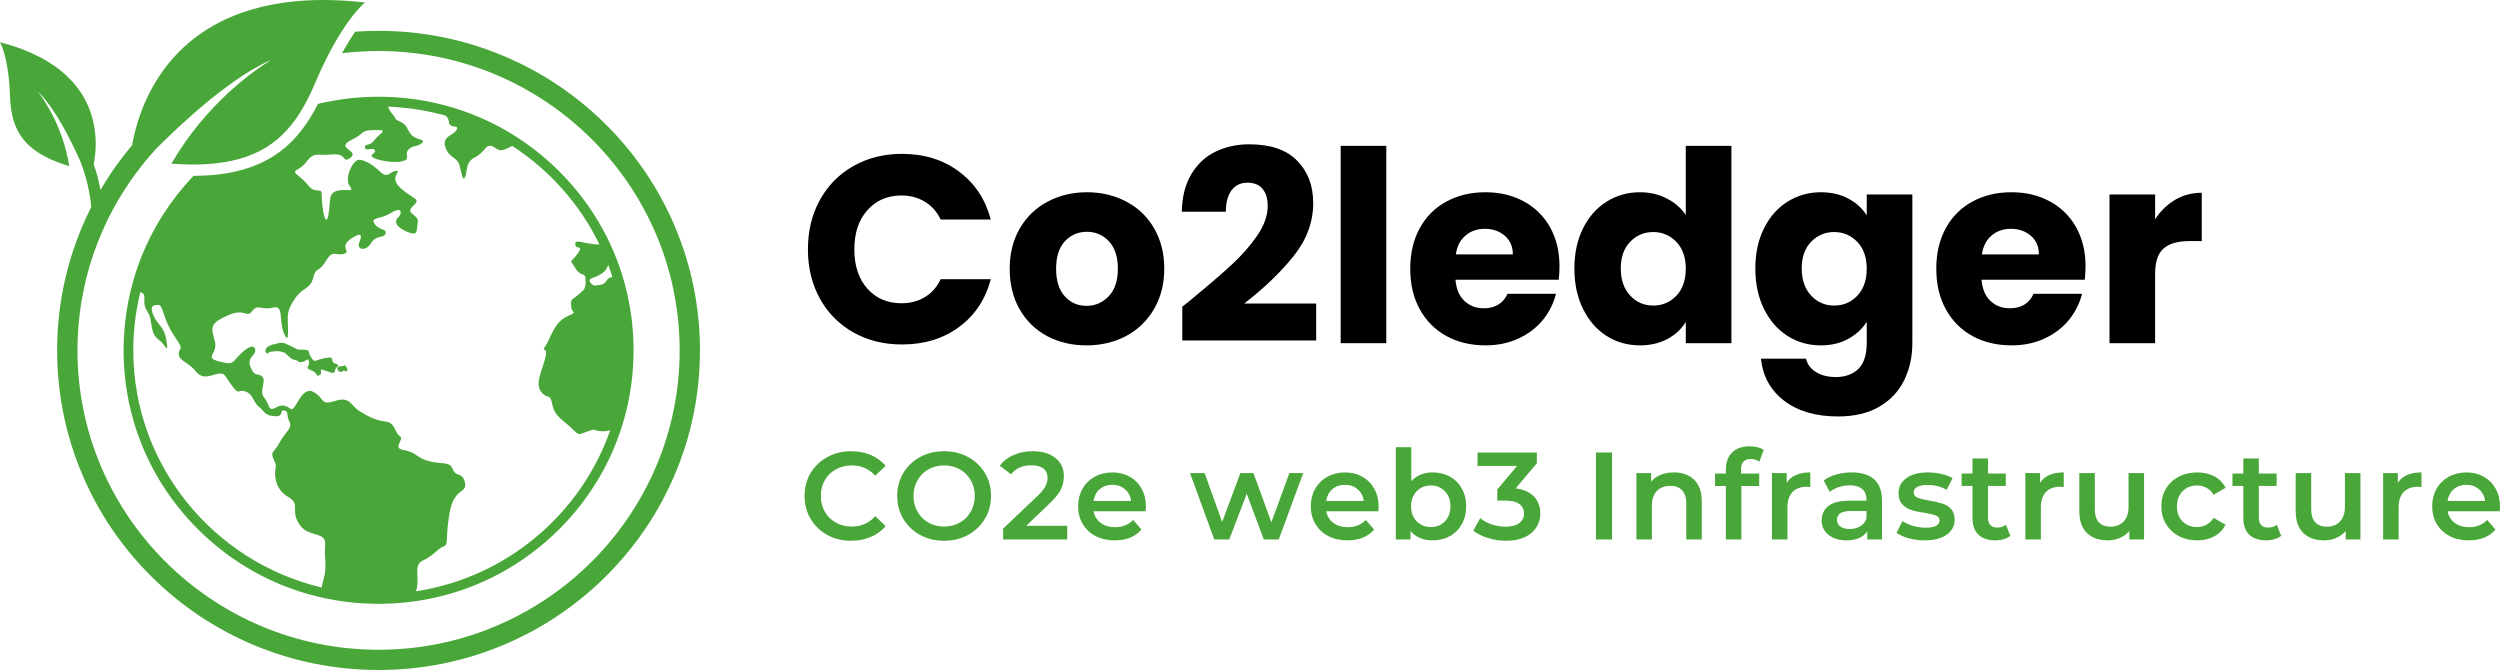 <?xml version="1.0" encoding="UTF-8" standalone="no"?>
<svg
   width="403.043"
   zoomAndPan="magnify"
   viewBox="0 0 302.282 81"
   height="108"
   preserveAspectRatio="xMidYMid"
   version="1.0"
   id="svg104"
   sodipodi:docname="3.svg"
   inkscape:export-filename="3.png"
   inkscape:export-xdpi="71.110001"
   inkscape:export-ydpi="71.110001"
   inkscape:version="1.3 (0e150ed, 2023-07-21)"
   xmlns:inkscape="http://www.inkscape.org/namespaces/inkscape"
   xmlns:sodipodi="http://sodipodi.sourceforge.net/DTD/sodipodi-0.dtd"
   xmlns="http://www.w3.org/2000/svg"
   xmlns:svg="http://www.w3.org/2000/svg">
  <sodipodi:namedview
     id="namedview104"
     pagecolor="#ffffff"
     bordercolor="#666666"
     borderopacity="1.0"
     inkscape:showpageshadow="2"
     inkscape:pageopacity="0.0"
     inkscape:pagecheckerboard="0"
     inkscape:deskcolor="#d1d1d1"
     inkscape:zoom="1.55"
     inkscape:cx="199.67742"
     inkscape:cy="53.548387"
     inkscape:window-width="1392"
     inkscape:window-height="1051"
     inkscape:window-x="2545"
     inkscape:window-y="69"
     inkscape:window-maximized="0"
     inkscape:current-layer="svg104" />
  <defs
     id="defs1">
    <g
       id="g1" />
    <clipPath
       id="74ec35f535">
      <path
         d="m 37.5,146.941 h 84.75 v 81 H 37.5 Z m 0,0"
         clip-rule="nonzero"
         id="path1" />
    </clipPath>
  </defs>
  <g
     id="g105"
     transform="translate(-37.555,-146.941)">
    <path
       fill="#49a739"
       d="m 78.086,190.887 c -0.742,-0.211 0.184,-0.922 -1.23,-0.648 -1.414,0.277 -1.18,0.625 -1.668,-0.066 -0.484,-0.691 0.004,-0.922 -0.914,-0.945 -0.914,-0.023 -0.566,0.047 -1.402,-0.367 -0.832,-0.418 -1.18,-0.602 -1.785,-0.395 -0.602,0.207 -0.16,-0.066 -0.973,0.301 -0.809,0.367 -0.395,1.266 0,0.738 0,0 1.066,-0.23 1.555,0 0.484,0.23 0,-0.207 0.484,0.23 0.488,0.438 0.602,0.645 1.16,0.758 0.555,0.117 0.09,0.277 0.695,0.23 0.602,-0.047 0.832,-0.719 0.902,0.008 0.07,0.73 -0.625,0.594 0.324,1.008 0.949,0.414 0.348,0.781 0.926,0.574 0.582,-0.207 -0.371,-1.035 0.836,-0.527 1.203,0.504 0.996,0.09 1.09,-0.164 0.09,-0.254 0.738,-0.527 0,-0.734"
       fill-opacity="1"
       fill-rule="nonzero"
       id="path2" />
    <path
       fill="#49a739"
       d="m 78.812,191.219 c -0.449,-0.012 -0.449,0.266 -0.449,0.266 -0.055,0.133 0.09,0.379 0.348,0.414 0.254,0.035 0.25,-0.059 0.25,-0.059 0.383,-0.273 0.109,-0.012 0.41,0 0.301,0.012 0.207,-0.367 0,-0.621 -0.211,-0.254 -0.105,0.012 -0.559,0"
       fill-opacity="1"
       fill-rule="nonzero"
       id="path3" />
    <path
       fill="#49a739"
       d="m 77.734,165.617 c 1.855,-0.184 1.16,1.195 2.227,0.367 1.066,-0.828 -1.898,-1.152 0,-2.074 1.898,-0.922 1.02,-1.195 2.887,-1.242 1.867,-0.047 0.633,0.32 0,1.195 -0.637,0.875 -1.125,0.324 -1.172,0.875 -0.047,0.555 1.02,0 1.172,0.324 0.152,0.324 -0.016,0.23 -0.34,0.645 -0.324,0.414 2.332,1.031 3.586,0.754 1.25,-0.277 0.324,-0.754 0.785,-1.367 0.465,-0.613 1.27,-0.398 1.73,-0.891 0.465,-0.492 -0.801,-0.262 -1.406,-1.09 -0.602,-0.832 -0.398,-1.031 -1.281,-1.477 -0.879,-0.445 -0.078,0.109 -1.098,-1.137 -0.191,-0.234 -0.289,-0.457 -0.312,-0.664 2.402,0.094 4.734,0.473 6.961,1.105 0.199,0.223 0.332,0.449 0.348,0.664 0.094,1.062 1.207,0.277 0.973,0.969 -0.23,0.691 -1.852,0.785 -1.387,2.164 0.461,1.383 1.438,1.152 1.715,2.215 0.277,1.059 0.406,2.07 0.691,1.336 0.281,-0.738 0.004,-1.754 1.207,-2.352 1.203,-0.598 1.203,-1.566 1.992,-1.336 0.672,0.199 0.703,1.02 2.469,-0.023 4.516,2.93 8.184,7.047 10.551,11.902 -0.137,0.019 -0.293,0.023 -0.465,0.008 -1.852,-0.184 -2.453,-0.672 -2.453,0.012 0,0.68 1.156,-0.059 0.23,1.188 -0.926,1.242 -0.926,0.457 -0.23,1.656 0.695,1.199 1.25,0.367 1.25,1.477 0,1.105 -0.094,1.059 -0.879,1.75 -0.789,0.691 -0.945,0.414 -0.867,1.426 0.078,1.016 0.957,0.508 -0.57,1.246 -1.527,0.738 -1.945,2.672 -2.547,3.547 -0.605,0.875 0.371,-0.137 0,1.383 -0.371,1.52 -1.297,3.133 -0.512,4.145 0.789,1.016 1.066,0.047 1.344,1.52 0.277,1.477 1.391,1.938 2.363,2.902 0.973,0.969 0.742,0.738 1.902,0.371 1.156,-0.371 0.16,-0.227 1.48,-0.047 0.465,0.062 0.891,0.012 1.266,-0.105 -3.555,10.156 -12.547,17.805 -23.492,19.477 0.559,-1.492 -0.41,-3.137 0.82,-3.707 1.391,-0.645 1.809,-1.477 2.504,-1.707 0.691,-0.227 0.184,-0.871 0.738,-4.055 0.559,-3.176 2.18,-2.301 1.855,-3.684 -0.324,-1.383 -1.02,-0.551 -1.438,-1.566 -0.418,-1.012 -1.066,-0.598 -2.734,-0.969 -1.668,-0.367 -1.668,-1.148 -3.195,-1.379 -1.531,-0.23 0.137,-1.293 -0.512,-1.707 -0.648,-0.414 -0.508,-1.609 -1.715,-1.75 C 82.973,197.774 82,197.266 80.98,196.621 c -1.02,-0.645 -1.066,-1.797 -2.918,-1.199 -1.855,0.602 -1.207,-0.367 -2.645,-1.105 -1.434,-0.734 -2.129,2.441 -2.684,2.07 -0.559,-0.367 -1.02,-0.641 -1.902,-0.133 -0.879,0.504 -0.695,-0.508 -1.344,-1.246 -0.648,-0.738 0.324,-2.027 -0.23,-2.535 -0.555,-0.504 -0.883,0.141 -1.391,-1.105 -0.508,-1.242 0.602,-1.426 0.555,-2.074 -0.047,-0.648 -0.648,-0.641 -1.758,0.418 -1.113,1.059 -0.742,1.43 -2.641,0.922 -1.902,-0.508 0,-0.875 -0.512,-2.535 -0.512,-1.66 -0.461,-2.117 1.621,-3.039 2.086,-0.922 2.227,0.414 2.918,-0.508 0.695,-0.922 1.16,-0.047 2.504,-0.414 1.344,-0.371 0.695,1.426 1.297,2.992 0.602,1.566 0.559,0.047 0.508,-1.105 -0.043,-1.152 -0.043,-1.613 0.871,-2.992 0.914,-1.383 1.82,-1.062 2.188,-2.488 0.371,-1.43 0.648,-0.555 1.531,-2.027 0.879,-1.477 1.203,-0.598 2.176,-0.875 0.977,-0.277 -0.648,-0.832 0.883,-1.844 1.527,-1.012 1.25,-0.184 0.961,0.551 -0.289,0.738 0.801,1.062 1.445,0 0.652,-1.059 1.578,-0.551 1.762,-1.168 0.188,-0.617 -0.785,-0.352 -1.328,-1.18 -0.543,-0.828 0.586,-0.461 2.023,-1.336 1.438,-0.875 1.254,0.23 0.836,0.555 -0.418,0.32 -0.508,1.059 0.973,1.703 1.484,0.645 1.203,0 1.391,-1.059 0.184,-1.062 -1.621,-1.016 -0.602,-1.98 1.016,-0.969 0.277,-0.695 -1.391,-2.121 -1.668,-1.426 0.184,-2.211 -0.602,-2.164 -0.789,0.043 -1.02,0.969 -1.855,0.184 -0.832,-0.785 -1.898,-1.52 -2.652,-1.52 -0.75,0 -1.797,2.211 -1.148,3.133 0.648,0.922 -0.23,0.32 -1.434,0.598 -1.207,0.277 -0.836,1.336 -1.113,2.902 -0.277,1.566 -0.695,-0.184 -0.789,-1.66 -0.09,-1.473 0.094,-1.148 -0.742,-1.289 -0.832,-0.137 -0.691,-0.598 -1.945,-1.609 -1.25,-1.016 -0.184,-0.508 0.789,-1.809 0.973,-1.297 1.297,-0.727 3.148,-0.91 z m 33.191,13.727 c 0.043,-0.121 0.113,-0.23 0.195,-0.332 0.172,0.469 0.336,0.941 0.488,1.418 -0.289,0.047 -0.551,0.16 -0.684,0.391 -0.43,0.734 -0.953,0.52 -1.328,0.645 -0.367,0.121 -1.078,-0.645 -0.586,-0.832 0.496,-0.184 1.684,-0.633 1.914,-1.289 z m -34.395,38.238 c -0.035,0.141 -0.062,0.273 -0.082,0.395 -13.047,-3.094 -22.777,-14.777 -22.777,-28.684 0,-2.43 0.301,-4.793 0.859,-7.051 0.078,0.039 0.152,0.078 0.223,0.121 0.578,0.344 -0.07,1.012 0.512,2.047 0.578,1.039 0.391,0.672 0.633,2.027 0.246,1.359 0.664,1.359 1.172,1.867 0.512,0.508 0.883,1.496 0.602,-0.23 -0.277,-1.727 -0.996,-1.703 -1.551,-2.973 -0.555,-1.266 0.047,-1.289 0.602,-1.289 0.559,0 0.535,1.727 1.879,3.707 1.344,1.984 0.625,1.246 0.578,2.156 -0.047,0.914 1.137,1.023 2.039,2.152 0.902,1.129 1.898,0.438 2.734,0.301 0.832,-0.137 0.742,0.254 1.668,1.473 0.926,1.223 0.648,0.371 1.598,0.668 0.949,0.301 0.949,1.336 1.645,1.867 0.695,0.527 0.625,1.035 1.875,1.129 1.254,0.09 0.559,-0.781 1.16,-0.691 0.602,0.09 0.23,0.508 0.648,1.336 0.418,0.828 -0.465,1.199 -1.16,2.488 -0.691,1.289 -1.156,1.152 -0.785,1.98 0.371,0.828 0.324,0.691 0.23,1.52 -0.094,0.832 0.141,2.305 1.578,3.133 1.434,0.832 0.367,1.477 1.133,2.949 0.766,1.477 1.785,1.336 2.711,1.75 0.926,0.418 0.508,1.105 0.602,2.488 0.094,1.383 0.094,1.797 -0.324,3.363 z M 71.438,165.254 c -2.625,1.973 -6.055,2.938 -10.484,2.949 -5.461,5.719 -8.457,13.176 -8.457,21.09 0,8.188 3.207,15.887 9.027,21.676 5.824,5.793 13.566,8.98 21.805,8.98 8.234,0 15.977,-3.188 21.801,-8.98 5.824,-5.789 9.031,-13.488 9.031,-21.676 0,-8.188 -3.207,-15.887 -9.031,-21.676 -5.824,-5.793 -13.566,-8.98 -21.801,-8.98 -2.504,0 -4.957,0.293 -7.328,0.867 -1.312,2.578 -2.762,4.395 -4.562,5.75"
       fill-opacity="1"
       fill-rule="nonzero"
       id="path4" />
    <g
       clip-path="url(#74ec35f535)"
       id="g5">
      <path
         fill="#49a739"
         d="m 119.133,174.266 c -1.957,-4.602 -4.758,-8.73 -8.328,-12.281 -3.566,-3.547 -7.723,-6.332 -12.352,-8.277 -4.793,-2.016 -9.879,-3.039 -15.125,-3.039 -0.949,0 -1.891,0.035 -2.828,0.102 -0.184,0.27 -0.383,0.566 -0.586,0.891 -0.336,0.531 -0.672,1.105 -1.004,1.715 1.445,-0.176 2.922,-0.266 4.418,-0.266 20.074,0 36.406,16.238 36.406,36.199 0,19.957 -16.332,36.195 -36.406,36.195 -20.078,0 -36.406,-16.238 -36.406,-36.195 0,-8.121 2.699,-15.625 7.258,-21.672 h 0.004 c 0.156,-0.207 0.316,-0.414 0.477,-0.621 h 0.004 c 0.16,-0.207 0.328,-0.414 0.496,-0.621 0.406,-0.492 0.828,-0.973 1.258,-1.445 0.004,-0.004 0.004,-0.004 0.008,-0.008 0.004,-0.004 0.008,-0.004 0.008,-0.008 0.391,-0.398 0.789,-0.801 1.207,-1.188 0.629,-0.598 1.258,-1.223 1.918,-1.816 0.137,-0.121 0.277,-0.246 0.418,-0.371 0.516,-0.465 1.027,-0.934 1.547,-1.375 0.672,-0.555 1.312,-1.129 1.977,-1.629 0.648,-0.516 1.281,-1.004 1.902,-1.441 0.609,-0.461 1.219,-0.832 1.77,-1.211 0.562,-0.348 1.082,-0.672 1.559,-0.918 0.469,-0.27 0.898,-0.465 1.246,-0.629 0.121,-0.055 0.234,-0.102 0.336,-0.145 -2.043,1.25 -7.805,5.227 -12.039,12.523 0.449,0.035 0.887,0.059 1.309,0.074 0.445,0.019 0.875,0.027 1.297,0.027 0.52,0 1.02,-0.012 1.504,-0.039 6.215,-0.34 9.488,-2.848 11.781,-6.789 0.547,-0.938 1.035,-1.953 1.5,-3.039 0.531,-1.262 1.059,-2.371 1.562,-3.352 0.535,-1.043 1.047,-1.93 1.523,-2.684 1.73,-2.75 2.949,-3.695 2.949,-3.695 -1.789,-0.199 -3.469,-0.297 -5.043,-0.297 -1.523,0 -2.945,0.09 -4.273,0.254 -0.285,0.035 -0.57,0.074 -0.844,0.117 -3.277,0.496 -5.965,1.465 -8.172,2.715 -4.438,2.516 -6.918,6.16 -8.301,9.344 -0.07,0.156 -0.133,0.309 -0.195,0.461 -0.246,0.605 -0.453,1.191 -0.629,1.742 v 0.004 c -0.094,0.301 -0.18,0.594 -0.258,0.875 -0.148,0.547 -0.262,1.051 -0.352,1.496 -0.039,0.191 -0.07,0.367 -0.102,0.535 0.012,-0.004 0.02,-0.012 0.027,-0.019 -0.207,0.246 -0.41,0.488 -0.609,0.738 -0.102,0.125 -0.199,0.25 -0.297,0.375 -0.133,0.168 -0.262,0.336 -0.391,0.508 -0.172,0.227 -0.344,0.457 -0.512,0.688 -0.73,1.012 -1.414,2.059 -2.043,3.137 -0.098,-0.523 -0.211,-1.039 -0.348,-1.555 -0.039,-0.152 -0.082,-0.309 -0.129,-0.465 -0.031,-0.113 -0.066,-0.23 -0.102,-0.344 -0.027,-0.086 -0.055,-0.172 -0.082,-0.258 -0.055,-0.172 -0.109,-0.34 -0.168,-0.512 0,0.008 0.004,0.012 0.008,0.016 0.02,-0.094 0.039,-0.195 0.055,-0.301 0.047,-0.254 0.086,-0.543 0.121,-0.859 0.016,-0.164 0.031,-0.336 0.043,-0.516 0.02,-0.328 0.027,-0.676 0.023,-1.043 -0.004,-0.094 -0.008,-0.188 -0.012,-0.281 -0.078,-1.957 -0.645,-4.375 -2.473,-6.594 -0.906,-1.102 -2.125,-2.152 -3.75,-3.074 -0.137,-0.074 -0.277,-0.152 -0.422,-0.23 -0.668,-0.352 -1.398,-0.684 -2.199,-0.992 -0.832,-0.316 -1.734,-0.602 -2.719,-0.855 0,0 0.449,0.738 0.801,2.539 0.098,0.492 0.188,1.062 0.258,1.719 0.07,0.617 0.117,1.309 0.145,2.082 0.121,3.688 1.148,6.402 5.781,8.168 0.223,0.086 0.449,0.168 0.688,0.246 0.227,0.078 0.461,0.152 0.703,0.227 -0.746,-4.695 -2.973,-7.949 -3.793,-9.02 0.043,0.043 0.094,0.09 0.145,0.145 0.152,0.156 0.34,0.344 0.531,0.582 0.199,0.227 0.406,0.5 0.633,0.793 0.215,0.312 0.461,0.633 0.688,0.996 0.238,0.355 0.473,0.742 0.711,1.141 0.246,0.398 0.469,0.832 0.707,1.254 0.184,0.34 0.359,0.691 0.535,1.039 0.051,0.094 0.098,0.188 0.145,0.281 0.23,0.445 0.434,0.898 0.641,1.34 0.145,0.289 0.27,0.582 0.395,0.867 0.004,0.004 0.004,0.004 0.004,0.008 0,0 0,0.004 0.004,0.004 0.129,0.336 0.254,0.676 0.367,1.016 0.047,0.141 0.094,0.285 0.137,0.426 0.043,0.145 0.086,0.285 0.125,0.426 0.34,1.184 0.57,2.402 0.691,3.637 -0.383,0.754 -0.742,1.523 -1.074,2.305 -2.027,4.766 -3.055,9.824 -3.055,15.043 0,5.215 1.027,10.273 3.055,15.039 1.957,4.602 4.758,8.734 8.328,12.281 3.57,3.547 7.723,6.332 12.352,8.281 4.793,2.016 9.883,3.035 15.129,3.035 5.246,0 10.332,-1.02 15.125,-3.035 4.629,-1.949 8.785,-4.734 12.352,-8.281 3.57,-3.547 6.371,-7.68 8.328,-12.281 2.027,-4.766 3.055,-9.824 3.055,-15.039 0,-5.219 -1.027,-10.277 -3.055,-15.043"
         fill-opacity="1"
         fill-rule="nonzero"
         id="path5" />
    </g>
    <g
       fill="#000000"
       fill-opacity="1"
       id="g8">
      <g
         transform="translate(134.182,188.436)"
         id="g7">
        <g
           id="g6">
          <path
             d="m 1.062,-11.344 c 0,-2.238 0.484,-4.234 1.453,-5.984 0.969,-1.75 2.316,-3.113 4.047,-4.094 1.727,-0.977 3.688,-1.469 5.875,-1.469 2.688,0 4.984,0.715 6.891,2.141 1.914,1.418 3.195,3.352 3.844,5.797 h -6.062 c -0.449,-0.945 -1.09,-1.664 -1.922,-2.156 -0.824,-0.5 -1.762,-0.75 -2.812,-0.75 -1.699,0 -3.074,0.594 -4.125,1.781 -1.055,1.18 -1.578,2.758 -1.578,4.734 0,1.98 0.523,3.562 1.578,4.75 1.051,1.18 2.426,1.766 4.125,1.766 1.051,0 1.988,-0.242 2.812,-0.734 0.832,-0.5 1.473,-1.223 1.922,-2.172 h 6.062 c -0.648,2.449 -1.93,4.375 -3.844,5.781 C 17.422,-0.547 15.125,0.156 12.438,0.156 10.25,0.156 8.289,-0.328 6.562,-1.297 4.832,-2.273 3.484,-3.633 2.516,-5.375 1.547,-7.125 1.062,-9.113 1.062,-11.344 Z m 0,0"
             id="path6" />
        </g>
      </g>
    </g>
    <g
       fill="#000000"
       fill-opacity="1"
       id="g11">
      <g
         transform="translate(158.735,188.436)"
         id="g10">
        <g
           id="g9">
          <path
             d="m 10.188,0.266 c -1.762,0 -3.352,-0.375 -4.766,-1.125 C 4.016,-1.617 2.91,-2.695 2.109,-4.094 1.305,-5.488 0.906,-7.125 0.906,-9 c 0,-1.844 0.406,-3.469 1.219,-4.875 0.82,-1.406 1.941,-2.484 3.359,-3.234 C 6.898,-17.867 8.488,-18.25 10.25,-18.25 c 1.758,0 3.348,0.383 4.766,1.141 1.426,0.75 2.547,1.828 3.359,3.234 0.812,1.406 1.219,3.031 1.219,4.875 0,1.855 -0.418,3.484 -1.25,4.891 -0.824,1.406 -1.949,2.492 -3.375,3.25 -1.43,0.75 -3.023,1.125 -4.781,1.125 z m 0,-4.781 c 1.051,0 1.945,-0.383 2.688,-1.156 0.738,-0.77 1.109,-1.879 1.109,-3.328 0,-1.438 -0.359,-2.539 -1.078,-3.312 -0.719,-0.77 -1.605,-1.156 -2.656,-1.156 -1.074,0 -1.965,0.383 -2.672,1.141 -0.711,0.762 -1.062,1.871 -1.062,3.328 0,1.449 0.348,2.559 1.047,3.328 0.695,0.773 1.57,1.156 2.625,1.156 z m 0,0"
             id="path8" />
        </g>
      </g>
    </g>
    <g
       fill="#000000"
       fill-opacity="1"
       id="g14">
      <g
         transform="translate(179.26,188.436)"
         id="g13">
        <g
           id="g12">
          <path
             d="m 1.25,-4.422 c 0.738,-0.57 1.07,-0.836 1,-0.797 2.113,-1.738 3.773,-3.164 4.984,-4.281 1.219,-1.125 2.242,-2.297 3.078,-3.516 0.844,-1.227 1.266,-2.422 1.266,-3.578 0,-0.883 -0.211,-1.57 -0.625,-2.062 -0.406,-0.5 -1.016,-0.75 -1.828,-0.75 -0.824,0 -1.465,0.309 -1.922,0.922 -0.461,0.617 -0.688,1.48 -0.688,2.594 H 1.188 c 0.039,-1.82 0.43,-3.348 1.172,-4.578 0.75,-1.227 1.727,-2.129 2.938,-2.703 1.219,-0.582 2.566,-0.875 4.047,-0.875 2.562,0 4.488,0.656 5.781,1.969 1.301,1.312 1.953,3.023 1.953,5.125 0,2.305 -0.789,4.438 -2.359,6.406 -1.562,1.961 -3.559,3.875 -5.984,5.75 H 17.438 v 4.469 H 1.25 Z m 0,0"
             id="path11" />
        </g>
      </g>
    </g>
    <g
       fill="#000000"
       fill-opacity="1"
       id="g17">
      <g
         transform="translate(197.659,188.436)"
         id="g16">
        <g
           id="g15">
          <path
             d="M 7.516,-23.859 V 0 H 2 v -23.859 z m 0,0"
             id="path14" />
        </g>
      </g>
    </g>
    <g
       fill="#000000"
       fill-opacity="1"
       id="g20">
      <g
         transform="translate(207.165,188.436)"
         id="g19">
        <g
           id="g18">
          <path
             d="m 18.953,-9.281 c 0,0.512 -0.031,1.047 -0.094,1.609 H 6.375 c 0.094,1.117 0.453,1.969 1.078,2.562 0.633,0.594 1.414,0.891 2.344,0.891 1.375,0 2.332,-0.582 2.875,-1.75 h 5.859 c -0.305,1.188 -0.844,2.258 -1.625,3.203 -0.781,0.938 -1.766,1.68 -2.953,2.219 -1.18,0.543 -2.496,0.812 -3.953,0.812 -1.773,0 -3.344,-0.375 -4.719,-1.125 C 3.906,-1.617 2.832,-2.695 2.062,-4.094 1.289,-5.488 0.906,-7.125 0.906,-9 c 0,-1.863 0.379,-3.492 1.141,-4.891 C 2.805,-15.285 3.875,-16.359 5.25,-17.109 6.625,-17.867 8.207,-18.25 10,-18.25 c 1.738,0 3.285,0.371 4.641,1.109 1.352,0.73 2.41,1.773 3.172,3.125 0.758,1.355 1.141,2.934 1.141,4.734 z M 13.312,-10.734 c 0,-0.945 -0.324,-1.695 -0.969,-2.25 -0.648,-0.562 -1.453,-0.844 -2.422,-0.844 -0.918,0 -1.695,0.273 -2.328,0.812 -0.637,0.531 -1.027,1.293 -1.172,2.281 z m 0,0"
             id="path17" />
        </g>
      </g>
    </g>
    <g
       fill="#000000"
       fill-opacity="1"
       id="g23">
      <g
         transform="translate(227.013,188.436)"
         id="g22">
        <g
           id="g21">
          <path
             d="m 0.906,-9.031 c 0,-1.844 0.348,-3.461 1.047,-4.859 0.695,-1.395 1.645,-2.469 2.844,-3.219 1.207,-0.758 2.551,-1.141 4.031,-1.141 1.188,0 2.266,0.25 3.234,0.75 0.977,0.492 1.75,1.156 2.312,2 v -8.359 h 5.516 V 0 H 14.375 v -2.578 c -0.512,0.855 -1.246,1.543 -2.203,2.062 -0.961,0.52 -2.074,0.781 -3.344,0.781 -1.48,0 -2.824,-0.379 -4.031,-1.141 C 3.598,-1.645 2.648,-2.734 1.953,-4.141 1.254,-5.547 0.906,-7.176 0.906,-9.031 Z M 14.375,-9 c 0,-1.375 -0.383,-2.457 -1.141,-3.25 -0.762,-0.789 -1.695,-1.188 -2.797,-1.188 -1.094,0 -2.023,0.391 -2.781,1.172 -0.762,0.781 -1.141,1.859 -1.141,3.234 0,1.375 0.379,2.469 1.141,3.281 0.758,0.805 1.688,1.203 2.781,1.203 1.102,0 2.035,-0.395 2.797,-1.188 C 13.992,-6.535 14.375,-7.625 14.375,-9 Z m 0,0"
             id="path20" />
        </g>
      </g>
    </g>
    <g
       fill="#000000"
       fill-opacity="1"
       id="g26">
      <g
         transform="translate(248.892,188.436)"
         id="g25">
        <g
           id="g24">
          <path
             d="m 8.828,-18.25 c 1.27,0 2.383,0.262 3.344,0.781 0.957,0.512 1.691,1.188 2.203,2.031 v -2.547 h 5.516 V -0.031 c 0,1.656 -0.328,3.156 -0.984,4.5 -0.656,1.344 -1.656,2.41 -3,3.203 -1.344,0.789 -3.016,1.188 -5.016,1.188 C 8.223,8.859 6.062,8.227 4.406,6.969 2.758,5.719 1.816,4.02 1.578,1.875 H 7.031 C 7.195,2.562 7.602,3.102 8.25,3.5 c 0.645,0.395 1.441,0.594 2.391,0.594 1.133,0 2.039,-0.328 2.719,-0.984 C 14.035,2.453 14.375,1.406 14.375,-0.031 V -2.578 C 13.844,-1.742 13.102,-1.062 12.156,-0.531 11.207,0 10.098,0.266 8.828,0.266 7.348,0.266 6.004,-0.113 4.797,-0.875 3.598,-1.645 2.648,-2.734 1.953,-4.141 1.254,-5.547 0.906,-7.176 0.906,-9.031 c 0,-1.844 0.348,-3.461 1.047,-4.859 0.695,-1.395 1.645,-2.469 2.844,-3.219 C 6.004,-17.867 7.348,-18.25 8.828,-18.25 Z M 14.375,-9 c 0,-1.375 -0.383,-2.457 -1.141,-3.25 -0.762,-0.789 -1.695,-1.188 -2.797,-1.188 -1.094,0 -2.023,0.391 -2.781,1.172 -0.762,0.781 -1.141,1.859 -1.141,3.234 0,1.375 0.379,2.469 1.141,3.281 0.758,0.805 1.688,1.203 2.781,1.203 1.102,0 2.035,-0.395 2.797,-1.188 C 13.992,-6.535 14.375,-7.625 14.375,-9 Z m 0,0"
             id="path23" />
        </g>
      </g>
    </g>
    <g
       fill="#000000"
       fill-opacity="1"
       id="g29">
      <g
         transform="translate(270.771,188.436)"
         id="g28">
        <g
           id="g27">
          <path
             d="m 18.953,-9.281 c 0,0.512 -0.031,1.047 -0.094,1.609 H 6.375 c 0.094,1.117 0.453,1.969 1.078,2.562 0.633,0.594 1.414,0.891 2.344,0.891 1.375,0 2.332,-0.582 2.875,-1.75 h 5.859 c -0.305,1.188 -0.844,2.258 -1.625,3.203 -0.781,0.938 -1.766,1.68 -2.953,2.219 -1.18,0.543 -2.496,0.812 -3.953,0.812 -1.773,0 -3.344,-0.375 -4.719,-1.125 C 3.906,-1.617 2.832,-2.695 2.062,-4.094 1.289,-5.488 0.906,-7.125 0.906,-9 c 0,-1.863 0.379,-3.492 1.141,-4.891 C 2.805,-15.285 3.875,-16.359 5.25,-17.109 6.625,-17.867 8.207,-18.25 10,-18.25 c 1.738,0 3.285,0.371 4.641,1.109 1.352,0.73 2.41,1.773 3.172,3.125 0.758,1.355 1.141,2.934 1.141,4.734 z M 13.312,-10.734 c 0,-0.945 -0.324,-1.695 -0.969,-2.25 -0.648,-0.562 -1.453,-0.844 -2.422,-0.844 -0.918,0 -1.695,0.273 -2.328,0.812 -0.637,0.531 -1.027,1.293 -1.172,2.281 z m 0,0"
             id="path26" />
        </g>
      </g>
    </g>
    <g
       fill="#000000"
       fill-opacity="1"
       id="g32">
      <g
         transform="translate(290.62,188.436)"
         id="g31">
        <g
           id="g30">
          <path
             d="m 7.516,-14.984 c 0.645,-0.988 1.445,-1.77 2.406,-2.344 0.969,-0.57 2.047,-0.859 3.234,-0.859 v 5.844 h -1.516 c -1.375,0 -2.406,0.297 -3.094,0.891 -0.688,0.586 -1.031,1.621 -1.031,3.109 V 0 H 2 v -17.984 h 5.516 z m 0,0"
             id="path29" />
        </g>
      </g>
    </g>
    <g
       fill="#49a739"
       fill-opacity="1"
       id="g35">
      <g
         transform="translate(134.182,212.17)"
         id="g34">
        <g
           id="g33">
          <path
             d="m 6.281,0.156 c -1.062,0 -2.023,-0.234 -2.875,-0.703 -0.855,-0.469 -1.527,-1.113 -2.016,-1.938 -0.492,-0.82 -0.734,-1.75 -0.734,-2.781 0,-1.031 0.242,-1.957 0.734,-2.781 0.5,-0.82 1.176,-1.461 2.031,-1.922 0.852,-0.469 1.812,-0.703 2.875,-0.703 0.863,0 1.648,0.152 2.359,0.453 0.707,0.305 1.312,0.742 1.812,1.312 l -1.266,1.188 c -0.762,-0.82 -1.699,-1.234 -2.812,-1.234 -0.719,0 -1.367,0.156 -1.938,0.469 -0.574,0.312 -1.023,0.75 -1.344,1.312 -0.324,0.562 -0.484,1.199 -0.484,1.906 0,0.719 0.16,1.359 0.484,1.922 0.32,0.555 0.77,0.992 1.344,1.312 0.57,0.312 1.219,0.469 1.938,0.469 1.113,0 2.051,-0.414 2.812,-1.25 l 1.266,1.203 c -0.5,0.574 -1.109,1.012 -1.828,1.312 C 7.93,0.004 7.145,0.156 6.281,0.156 Z m 0,0"
             id="path32" />
        </g>
      </g>
    </g>
    <g
       fill="#49a739"
       fill-opacity="1"
       id="g38">
      <g
         transform="translate(145.383,212.17)"
         id="g37">
        <g
           id="g36">
          <path
             d="m 6.328,0.156 c -1.074,0 -2.043,-0.234 -2.906,-0.703 -0.855,-0.469 -1.531,-1.113 -2.031,-1.938 -0.492,-0.832 -0.734,-1.758 -0.734,-2.781 0,-1.02 0.242,-1.941 0.734,-2.766 0.5,-0.832 1.176,-1.477 2.031,-1.938 0.863,-0.469 1.832,-0.703 2.906,-0.703 1.07,0 2.035,0.234 2.891,0.703 0.863,0.461 1.539,1.102 2.031,1.922 0.5,0.824 0.75,1.75 0.75,2.781 0,1.031 -0.25,1.961 -0.75,2.781 -0.492,0.824 -1.168,1.469 -2.031,1.938 C 8.363,-0.078 7.398,0.156 6.328,0.156 Z m 0,-1.719 c 0.695,0 1.328,-0.156 1.891,-0.469 0.562,-0.32 1.004,-0.766 1.328,-1.328 0.32,-0.562 0.484,-1.195 0.484,-1.906 0,-0.695 -0.164,-1.328 -0.484,-1.891 C 9.223,-7.727 8.781,-8.172 8.219,-8.484 7.656,-8.797 7.023,-8.953 6.328,-8.953 5.629,-8.953 5,-8.797 4.438,-8.484 3.875,-8.172 3.43,-7.727 3.109,-7.156 2.785,-6.594 2.625,-5.961 2.625,-5.266 c 0,0.711 0.16,1.344 0.484,1.906 C 3.43,-2.797 3.875,-2.352 4.438,-2.031 5,-1.719 5.629,-1.562 6.328,-1.562 Z m 0,0"
             id="path35" />
        </g>
      </g>
    </g>
    <g
       fill="#49a739"
       fill-opacity="1"
       id="g41">
      <g
         transform="translate(158.314,212.17)"
         id="g40">
        <g
           id="g39">
          <path
             d="M 8.281,-1.656 V 0 h -7.75 v -1.312 l 4.172,-3.969 c 0.469,-0.445 0.785,-0.836 0.953,-1.172 0.164,-0.332 0.25,-0.664 0.25,-1 0,-0.488 -0.168,-0.863 -0.5,-1.125 C 5.082,-8.836 4.598,-8.969 3.953,-8.969 c -1.074,0 -1.898,0.367 -2.469,1.094 L 0.125,-8.922 c 0.406,-0.551 0.957,-0.977 1.656,-1.281 0.695,-0.312 1.477,-0.469 2.344,-0.469 1.133,0 2.039,0.273 2.719,0.812 0.688,0.543 1.031,1.277 1.031,2.203 0,0.574 -0.121,1.109 -0.359,1.609 -0.242,0.5 -0.703,1.074 -1.391,1.719 L 3.328,-1.656 Z m 0,0"
             id="path38" />
        </g>
      </g>
    </g>
    <g
       fill="#49a739"
       fill-opacity="1"
       id="g44">
      <g
         transform="translate(167.335,212.17)"
         id="g43">
        <g
           id="g42">
          <path
             d="m 8.781,-3.969 c 0,0.137 -0.012,0.324 -0.031,0.562 H 2.453 C 2.555,-2.82 2.844,-2.352 3.312,-2 c 0.469,0.344 1.047,0.516 1.734,0.516 0.883,0 1.613,-0.289 2.188,-0.875 l 1,1.156 C 7.879,-0.773 7.426,-0.445 6.875,-0.219 6.32,0 5.695,0.109 5,0.109 c -0.875,0 -1.652,-0.176 -2.328,-0.531 -0.668,-0.352 -1.184,-0.844 -1.547,-1.469 -0.367,-0.625 -0.547,-1.332 -0.547,-2.125 0,-0.781 0.176,-1.484 0.531,-2.109 0.352,-0.625 0.844,-1.109 1.469,-1.453 0.633,-0.352 1.348,-0.531 2.141,-0.531 0.781,0 1.477,0.172 2.094,0.516 0.613,0.344 1.094,0.828 1.438,1.453 0.352,0.625 0.531,1.352 0.531,2.172 z m -4.062,-2.641 c -0.605,0 -1.117,0.18 -1.531,0.531 C 2.781,-5.723 2.531,-5.25 2.438,-4.656 H 6.984 C 6.91,-5.238 6.664,-5.707 6.25,-6.062 5.844,-6.426 5.332,-6.609 4.719,-6.609 Z m 0,0"
             id="path41" />
        </g>
      </g>
    </g>
    <g
       fill="#49a739"
       fill-opacity="1"
       id="g47">
      <g
         transform="translate(176.958,212.17)"
         id="g46">
        <g
           id="g45" />
      </g>
    </g>
    <g
       fill="#49a739"
       fill-opacity="1"
       id="g50">
      <g
         transform="translate(181.378,212.17)"
         id="g49">
        <g
           id="g48">
          <path
             d="M 13.75,-8.031 10.797,0 h -1.812 L 6.922,-5.531 4.812,0 H 3 L 0.062,-8.031 h 1.766 l 2.125,5.922 2.203,-5.922 h 1.578 l 2.172,5.953 2.172,-5.953 z m 0,0"
             id="path47" />
        </g>
      </g>
    </g>
    <g
       fill="#49a739"
       fill-opacity="1"
       id="g53">
      <g
         transform="translate(195.466,212.17)"
         id="g52">
        <g
           id="g51">
          <path
             d="m 8.781,-3.969 c 0,0.137 -0.012,0.324 -0.031,0.562 H 2.453 C 2.555,-2.82 2.844,-2.352 3.312,-2 c 0.469,0.344 1.047,0.516 1.734,0.516 0.883,0 1.613,-0.289 2.188,-0.875 l 1,1.156 C 7.879,-0.773 7.426,-0.445 6.875,-0.219 6.32,0 5.695,0.109 5,0.109 c -0.875,0 -1.652,-0.176 -2.328,-0.531 -0.668,-0.352 -1.184,-0.844 -1.547,-1.469 -0.367,-0.625 -0.547,-1.332 -0.547,-2.125 0,-0.781 0.176,-1.484 0.531,-2.109 0.352,-0.625 0.844,-1.109 1.469,-1.453 0.633,-0.352 1.348,-0.531 2.141,-0.531 0.781,0 1.477,0.172 2.094,0.516 0.613,0.344 1.094,0.828 1.438,1.453 0.352,0.625 0.531,1.352 0.531,2.172 z m -4.062,-2.641 c -0.605,0 -1.117,0.18 -1.531,0.531 C 2.781,-5.723 2.531,-5.25 2.438,-4.656 H 6.984 C 6.91,-5.238 6.664,-5.707 6.25,-6.062 5.844,-6.426 5.332,-6.609 4.719,-6.609 Z m 0,0"
             id="path50" />
        </g>
      </g>
    </g>
    <g
       fill="#49a739"
       fill-opacity="1"
       id="g56">
      <g
         transform="translate(205.089,212.17)"
         id="g55">
        <g
           id="g54">
          <path
             d="m 5.688,-8.109 c 0.781,0 1.477,0.172 2.094,0.516 0.613,0.336 1.094,0.812 1.438,1.438 0.352,0.617 0.531,1.328 0.531,2.141 0,0.812 -0.18,1.531 -0.531,2.156 C 8.875,-1.234 8.395,-0.75 7.781,-0.406 7.164,-0.062 6.469,0.109 5.688,0.109 c -0.555,0 -1.059,-0.094 -1.516,-0.281 C 3.711,-0.367 3.328,-0.656 3.016,-1.031 V 0 h -1.781 v -11.156 h 1.875 v 4.109 C 3.43,-7.398 3.812,-7.664 4.25,-7.844 4.688,-8.02 5.164,-8.109 5.688,-8.109 Z M 5.469,-1.5 c 0.695,0 1.266,-0.227 1.703,-0.688 0.445,-0.469 0.672,-1.078 0.672,-1.828 0,-0.75 -0.227,-1.352 -0.672,-1.812 -0.438,-0.469 -1.008,-0.703 -1.703,-0.703 -0.449,0 -0.855,0.105 -1.219,0.312 -0.355,0.211 -0.641,0.508 -0.859,0.891 -0.211,0.375 -0.312,0.812 -0.312,1.312 0,0.5 0.102,0.945 0.312,1.328 0.219,0.375 0.504,0.668 0.859,0.875 C 4.613,-1.602 5.02,-1.5 5.469,-1.5 Z m 0,0"
             id="path53" />
        </g>
      </g>
    </g>
    <g
       fill="#49a739"
       fill-opacity="1"
       id="g59">
      <g
         transform="translate(215.674,212.17)"
         id="g58">
        <g
           id="g57">
          <path
             d="m 5.141,-6.172 c 0.969,0.117 1.707,0.445 2.219,0.984 0.508,0.543 0.766,1.219 0.766,2.031 0,0.617 -0.156,1.172 -0.469,1.672 -0.305,0.5 -0.766,0.902 -1.391,1.203 -0.625,0.289 -1.391,0.438 -2.297,0.438 -0.75,0 -1.477,-0.109 -2.172,-0.328 C 1.098,-0.391 0.504,-0.688 0.016,-1.062 l 0.844,-1.516 c 0.375,0.312 0.832,0.562 1.375,0.75 0.551,0.188 1.117,0.281 1.703,0.281 0.688,0 1.227,-0.141 1.625,-0.422 0.395,-0.289 0.594,-0.68 0.594,-1.172 0,-0.488 -0.188,-0.867 -0.562,-1.141 C 5.219,-4.562 4.645,-4.703 3.875,-4.703 H 2.922 v -1.344 L 5.312,-8.891 H 0.531 v -1.625 h 7.172 v 1.297 z m 0,0"
             id="path56" />
        </g>
      </g>
    </g>
    <g
       fill="#49a739"
       fill-opacity="1"
       id="g62">
      <g
         transform="translate(224.695,212.17)"
         id="g61">
        <g
           id="g60" />
      </g>
    </g>
    <g
       fill="#49a739"
       fill-opacity="1"
       id="g65">
      <g
         transform="translate(229.115,212.17)"
         id="g64">
        <g
           id="g63">
          <path
             d="M 1.406,-10.516 H 3.359 V 0 H 1.406 Z m 0,0"
             id="path62" />
        </g>
      </g>
    </g>
    <g
       fill="#49a739"
       fill-opacity="1"
       id="g68">
      <g
         transform="translate(234.182,212.17)"
         id="g67">
        <g
           id="g66">
          <path
             d="m 5.781,-8.109 c 1.02,0 1.832,0.297 2.438,0.891 0.613,0.586 0.922,1.461 0.922,2.625 V 0 h -1.875 v -4.359 c 0,-0.695 -0.168,-1.223 -0.5,-1.578 -0.336,-0.363 -0.809,-0.547 -1.422,-0.547 -0.688,0 -1.234,0.211 -1.641,0.625 -0.398,0.418 -0.594,1.016 -0.594,1.797 V 0 h -1.875 v -8.031 h 1.781 v 1.047 c 0.312,-0.375 0.703,-0.656 1.172,-0.844 0.477,-0.188 1.008,-0.281 1.594,-0.281 z m 0,0"
             id="path65" />
        </g>
      </g>
    </g>
    <g
       fill="#49a739"
       fill-opacity="1"
       id="g71">
      <g
         transform="translate(244.752,212.17)"
         id="g70">
        <g
           id="g69">
          <path
             d="m 4.5,-9.734 c -0.793,0 -1.188,0.43 -1.188,1.281 v 0.484 h 2.203 v 1.5 H 3.359 V 0 h -1.875 v -6.469 h -1.312 v -1.5 h 1.312 v -0.516 c 0,-0.852 0.25,-1.531 0.75,-2.031 0.5,-0.5 1.207,-0.75 2.125,-0.75 0.719,0 1.285,0.148 1.703,0.438 L 5.531,-9.406 C 5.207,-9.625 4.863,-9.734 4.5,-9.734 Z m 0,0"
             id="path68" />
        </g>
      </g>
    </g>
    <g
       fill="#49a739"
       fill-opacity="1"
       id="g74">
      <g
         transform="translate(250.571,212.17)"
         id="g73">
        <g
           id="g72">
          <path
             d="m 3.016,-6.859 c 0.539,-0.832 1.492,-1.25 2.859,-1.25 v 1.781 C 5.719,-6.359 5.57,-6.375 5.438,-6.375 c -0.73,0 -1.305,0.215 -1.719,0.641 -0.406,0.43 -0.609,1.043 -0.609,1.844 V 0 h -1.875 v -8.031 h 1.781 z m 0,0"
             id="path71" />
        </g>
      </g>
    </g>
    <g
       fill="#49a739"
       fill-opacity="1"
       id="g77">
      <g
         transform="translate(257.157,212.17)"
         id="g76">
        <g
           id="g75">
          <path
             d="m 4.297,-8.109 c 1.188,0 2.094,0.281 2.719,0.844 0.625,0.562 0.938,1.418 0.938,2.562 V 0 h -1.781 v -0.984 c -0.23,0.355 -0.559,0.625 -0.984,0.812 -0.43,0.188 -0.938,0.281 -1.531,0.281 -0.605,0 -1.137,-0.105 -1.594,-0.312 C 1.613,-0.41 1.266,-0.695 1.016,-1.062 0.773,-1.426 0.656,-1.836 0.656,-2.297 c 0,-0.719 0.266,-1.297 0.797,-1.734 C 1.992,-4.469 2.844,-4.688 4,-4.688 h 2.078 v -0.125 c 0,-0.562 -0.172,-0.988 -0.516,-1.281 -0.336,-0.301 -0.828,-0.453 -1.484,-0.453 -0.461,0 -0.906,0.074 -1.344,0.219 C 2.305,-6.191 1.941,-6 1.641,-5.75 L 0.906,-7.125 c 0.414,-0.32 0.922,-0.566 1.516,-0.734 0.594,-0.164 1.219,-0.25 1.875,-0.25 z m -0.25,6.844 c 0.469,0 0.883,-0.102 1.25,-0.312 0.363,-0.219 0.625,-0.531 0.781,-0.938 V -3.438 h -1.938 c -1.086,0 -1.625,0.355 -1.625,1.062 0,0.344 0.133,0.617 0.406,0.812 0.27,0.199 0.645,0.297 1.125,0.297 z m 0,0"
             id="path74" />
        </g>
      </g>
    </g>
    <g
       fill="#49a739"
       fill-opacity="1"
       id="g80">
      <g
         transform="translate(266.554,212.17)"
         id="g79">
        <g
           id="g78">
          <path
             d="m 3.719,0.109 c -0.656,0 -1.297,-0.086 -1.922,-0.25 C 1.18,-0.316 0.688,-0.535 0.312,-0.797 L 1.031,-2.219 c 0.363,0.242 0.797,0.434 1.297,0.578 0.508,0.148 1.008,0.219 1.5,0.219 1.125,0 1.688,-0.297 1.688,-0.891 0,-0.281 -0.148,-0.473 -0.438,-0.578 C 4.797,-3.004 4.344,-3.113 3.719,-3.219 3.051,-3.312 2.508,-3.426 2.094,-3.562 1.676,-3.695 1.316,-3.926 1.016,-4.25 0.711,-4.57 0.562,-5.023 0.562,-5.609 c 0,-0.758 0.316,-1.363 0.953,-1.812 0.633,-0.457 1.492,-0.688 2.578,-0.688 0.551,0 1.098,0.062 1.641,0.188 0.551,0.125 1.004,0.293 1.359,0.5 L 6.375,-6 C 5.688,-6.395 4.922,-6.594 4.078,-6.594 c -0.555,0 -0.977,0.086 -1.266,0.25 -0.281,0.156 -0.422,0.371 -0.422,0.641 0,0.305 0.148,0.516 0.453,0.641 0.312,0.125 0.785,0.246 1.422,0.359 0.645,0.105 1.172,0.227 1.578,0.359 0.414,0.125 0.77,0.344 1.062,0.656 0.289,0.305 0.438,0.742 0.438,1.312 0,0.75 -0.328,1.355 -0.984,1.812 C 5.711,-0.113 4.832,0.109 3.719,0.109 Z m 0,0"
             id="path77" />
        </g>
      </g>
    </g>
    <g
       fill="#49a739"
       fill-opacity="1"
       id="g83">
      <g
         transform="translate(274.568,212.17)"
         id="g82">
        <g
           id="g81">
          <path
             d="M 6.062,-0.438 C 5.844,-0.258 5.57,-0.125 5.25,-0.031 4.938,0.062 4.602,0.109 4.25,0.109 c -0.875,0 -1.559,-0.227 -2.047,-0.688 -0.48,-0.469 -0.719,-1.141 -0.719,-2.016 v -3.875 h -1.312 v -1.5 h 1.312 v -1.828 h 1.875 v 1.828 h 2.156 v 1.5 h -2.156 v 3.828 c 0,0.387 0.094,0.684 0.281,0.891 0.195,0.211 0.477,0.312 0.844,0.312 0.414,0 0.766,-0.113 1.047,-0.344 z m 0,0"
             id="path80" />
        </g>
      </g>
    </g>
    <g
       fill="#49a739"
       fill-opacity="1"
       id="g86">
      <g
         transform="translate(281.213,212.17)"
         id="g85">
        <g
           id="g84">
          <path
             d="m 3.016,-6.859 c 0.539,-0.832 1.492,-1.25 2.859,-1.25 v 1.781 C 5.719,-6.359 5.57,-6.375 5.438,-6.375 c -0.73,0 -1.305,0.215 -1.719,0.641 -0.406,0.43 -0.609,1.043 -0.609,1.844 V 0 h -1.875 v -8.031 h 1.781 z m 0,0"
             id="path83" />
        </g>
      </g>
    </g>
    <g
       fill="#49a739"
       fill-opacity="1"
       id="g89">
      <g
         transform="translate(287.799,212.17)"
         id="g88">
        <g
           id="g87">
          <path
             d="M 9,-8.031 V 0 H 7.219 V -1.016 C 6.914,-0.66 6.535,-0.383 6.078,-0.188 5.629,0.008 5.145,0.109 4.625,0.109 3.551,0.109 2.707,-0.188 2.094,-0.781 1.477,-1.383 1.172,-2.27 1.172,-3.438 v -4.594 h 1.875 v 4.328 c 0,0.73 0.16,1.273 0.484,1.625 0.332,0.355 0.801,0.531 1.406,0.531 0.664,0 1.195,-0.207 1.594,-0.625 C 6.926,-2.586 7.125,-3.188 7.125,-3.969 v -4.062 z m 0,0"
             id="path86" />
        </g>
      </g>
    </g>
    <g
       fill="#49a739"
       fill-opacity="1"
       id="g92">
      <g
         transform="translate(298.309,212.17)"
         id="g91">
        <g
           id="g90">
          <path
             d="m 4.922,0.109 c -0.836,0 -1.586,-0.176 -2.25,-0.531 C 2.016,-0.773 1.5,-1.266 1.125,-1.891 c -0.367,-0.625 -0.547,-1.332 -0.547,-2.125 0,-0.789 0.18,-1.492 0.547,-2.109 0.375,-0.625 0.891,-1.109 1.547,-1.453 0.656,-0.352 1.406,-0.531 2.25,-0.531 0.789,0 1.484,0.164 2.078,0.484 0.594,0.312 1.039,0.773 1.344,1.375 l -1.438,0.844 C 6.664,-5.781 6.375,-6.062 6.031,-6.25 5.688,-6.438 5.312,-6.531 4.906,-6.531 c -0.711,0 -1.293,0.23 -1.75,0.688 -0.461,0.461 -0.688,1.07 -0.688,1.828 0,0.762 0.223,1.371 0.672,1.828 C 3.598,-1.727 4.188,-1.5 4.906,-1.5 c 0.406,0 0.781,-0.094 1.125,-0.281 0.344,-0.188 0.633,-0.461 0.875,-0.828 l 1.438,0.828 c -0.312,0.605 -0.766,1.074 -1.359,1.406 -0.594,0.324 -1.281,0.484 -2.062,0.484 z m 0,0"
             id="path89" />
        </g>
      </g>
    </g>
    <g
       fill="#49a739"
       fill-opacity="1"
       id="g95">
      <g
         transform="translate(307.315,212.17)"
         id="g94">
        <g
           id="g93">
          <path
             d="M 6.062,-0.438 C 5.844,-0.258 5.57,-0.125 5.25,-0.031 4.938,0.062 4.602,0.109 4.25,0.109 c -0.875,0 -1.559,-0.227 -2.047,-0.688 -0.48,-0.469 -0.719,-1.141 -0.719,-2.016 v -3.875 h -1.312 v -1.5 h 1.312 v -1.828 h 1.875 v 1.828 h 2.156 v 1.5 h -2.156 v 3.828 c 0,0.387 0.094,0.684 0.281,0.891 0.195,0.211 0.477,0.312 0.844,0.312 0.414,0 0.766,-0.113 1.047,-0.344 z m 0,0"
             id="path92" />
        </g>
      </g>
    </g>
    <g
       fill="#49a739"
       fill-opacity="1"
       id="g98">
      <g
         transform="translate(313.961,212.17)"
         id="g97">
        <g
           id="g96">
          <path
             d="M 9,-8.031 V 0 H 7.219 V -1.016 C 6.914,-0.66 6.535,-0.383 6.078,-0.188 5.629,0.008 5.145,0.109 4.625,0.109 3.551,0.109 2.707,-0.188 2.094,-0.781 1.477,-1.383 1.172,-2.27 1.172,-3.438 v -4.594 h 1.875 v 4.328 c 0,0.73 0.16,1.273 0.484,1.625 0.332,0.355 0.801,0.531 1.406,0.531 0.664,0 1.195,-0.207 1.594,-0.625 C 6.926,-2.586 7.125,-3.188 7.125,-3.969 v -4.062 z m 0,0"
             id="path95" />
        </g>
      </g>
    </g>
    <g
       fill="#49a739"
       fill-opacity="1"
       id="g101">
      <g
         transform="translate(324.47,212.17)"
         id="g100">
        <g
           id="g99">
          <path
             d="m 3.016,-6.859 c 0.539,-0.832 1.492,-1.25 2.859,-1.25 v 1.781 C 5.719,-6.359 5.57,-6.375 5.438,-6.375 c -0.73,0 -1.305,0.215 -1.719,0.641 -0.406,0.43 -0.609,1.043 -0.609,1.844 V 0 h -1.875 v -8.031 h 1.781 z m 0,0"
             id="path98" />
        </g>
      </g>
    </g>
    <g
       fill="#49a739"
       fill-opacity="1"
       id="g104">
      <g
         transform="translate(331.056,212.17)"
         id="g103">
        <g
           id="g102">
          <path
             d="m 8.781,-3.969 c 0,0.137 -0.012,0.324 -0.031,0.562 H 2.453 C 2.555,-2.82 2.844,-2.352 3.312,-2 c 0.469,0.344 1.047,0.516 1.734,0.516 0.883,0 1.613,-0.289 2.188,-0.875 l 1,1.156 C 7.879,-0.773 7.426,-0.445 6.875,-0.219 6.32,0 5.695,0.109 5,0.109 c -0.875,0 -1.652,-0.176 -2.328,-0.531 -0.668,-0.352 -1.184,-0.844 -1.547,-1.469 -0.367,-0.625 -0.547,-1.332 -0.547,-2.125 0,-0.781 0.176,-1.484 0.531,-2.109 0.352,-0.625 0.844,-1.109 1.469,-1.453 0.633,-0.352 1.348,-0.531 2.141,-0.531 0.781,0 1.477,0.172 2.094,0.516 0.613,0.344 1.094,0.828 1.438,1.453 0.352,0.625 0.531,1.352 0.531,2.172 z m -4.062,-2.641 c -0.605,0 -1.117,0.18 -1.531,0.531 C 2.781,-5.723 2.531,-5.25 2.438,-4.656 H 6.984 C 6.91,-5.238 6.664,-5.707 6.25,-6.062 5.844,-6.426 5.332,-6.609 4.719,-6.609 Z m 0,0"
             id="path101" />
        </g>
      </g>
    </g>
  </g>
</svg>
